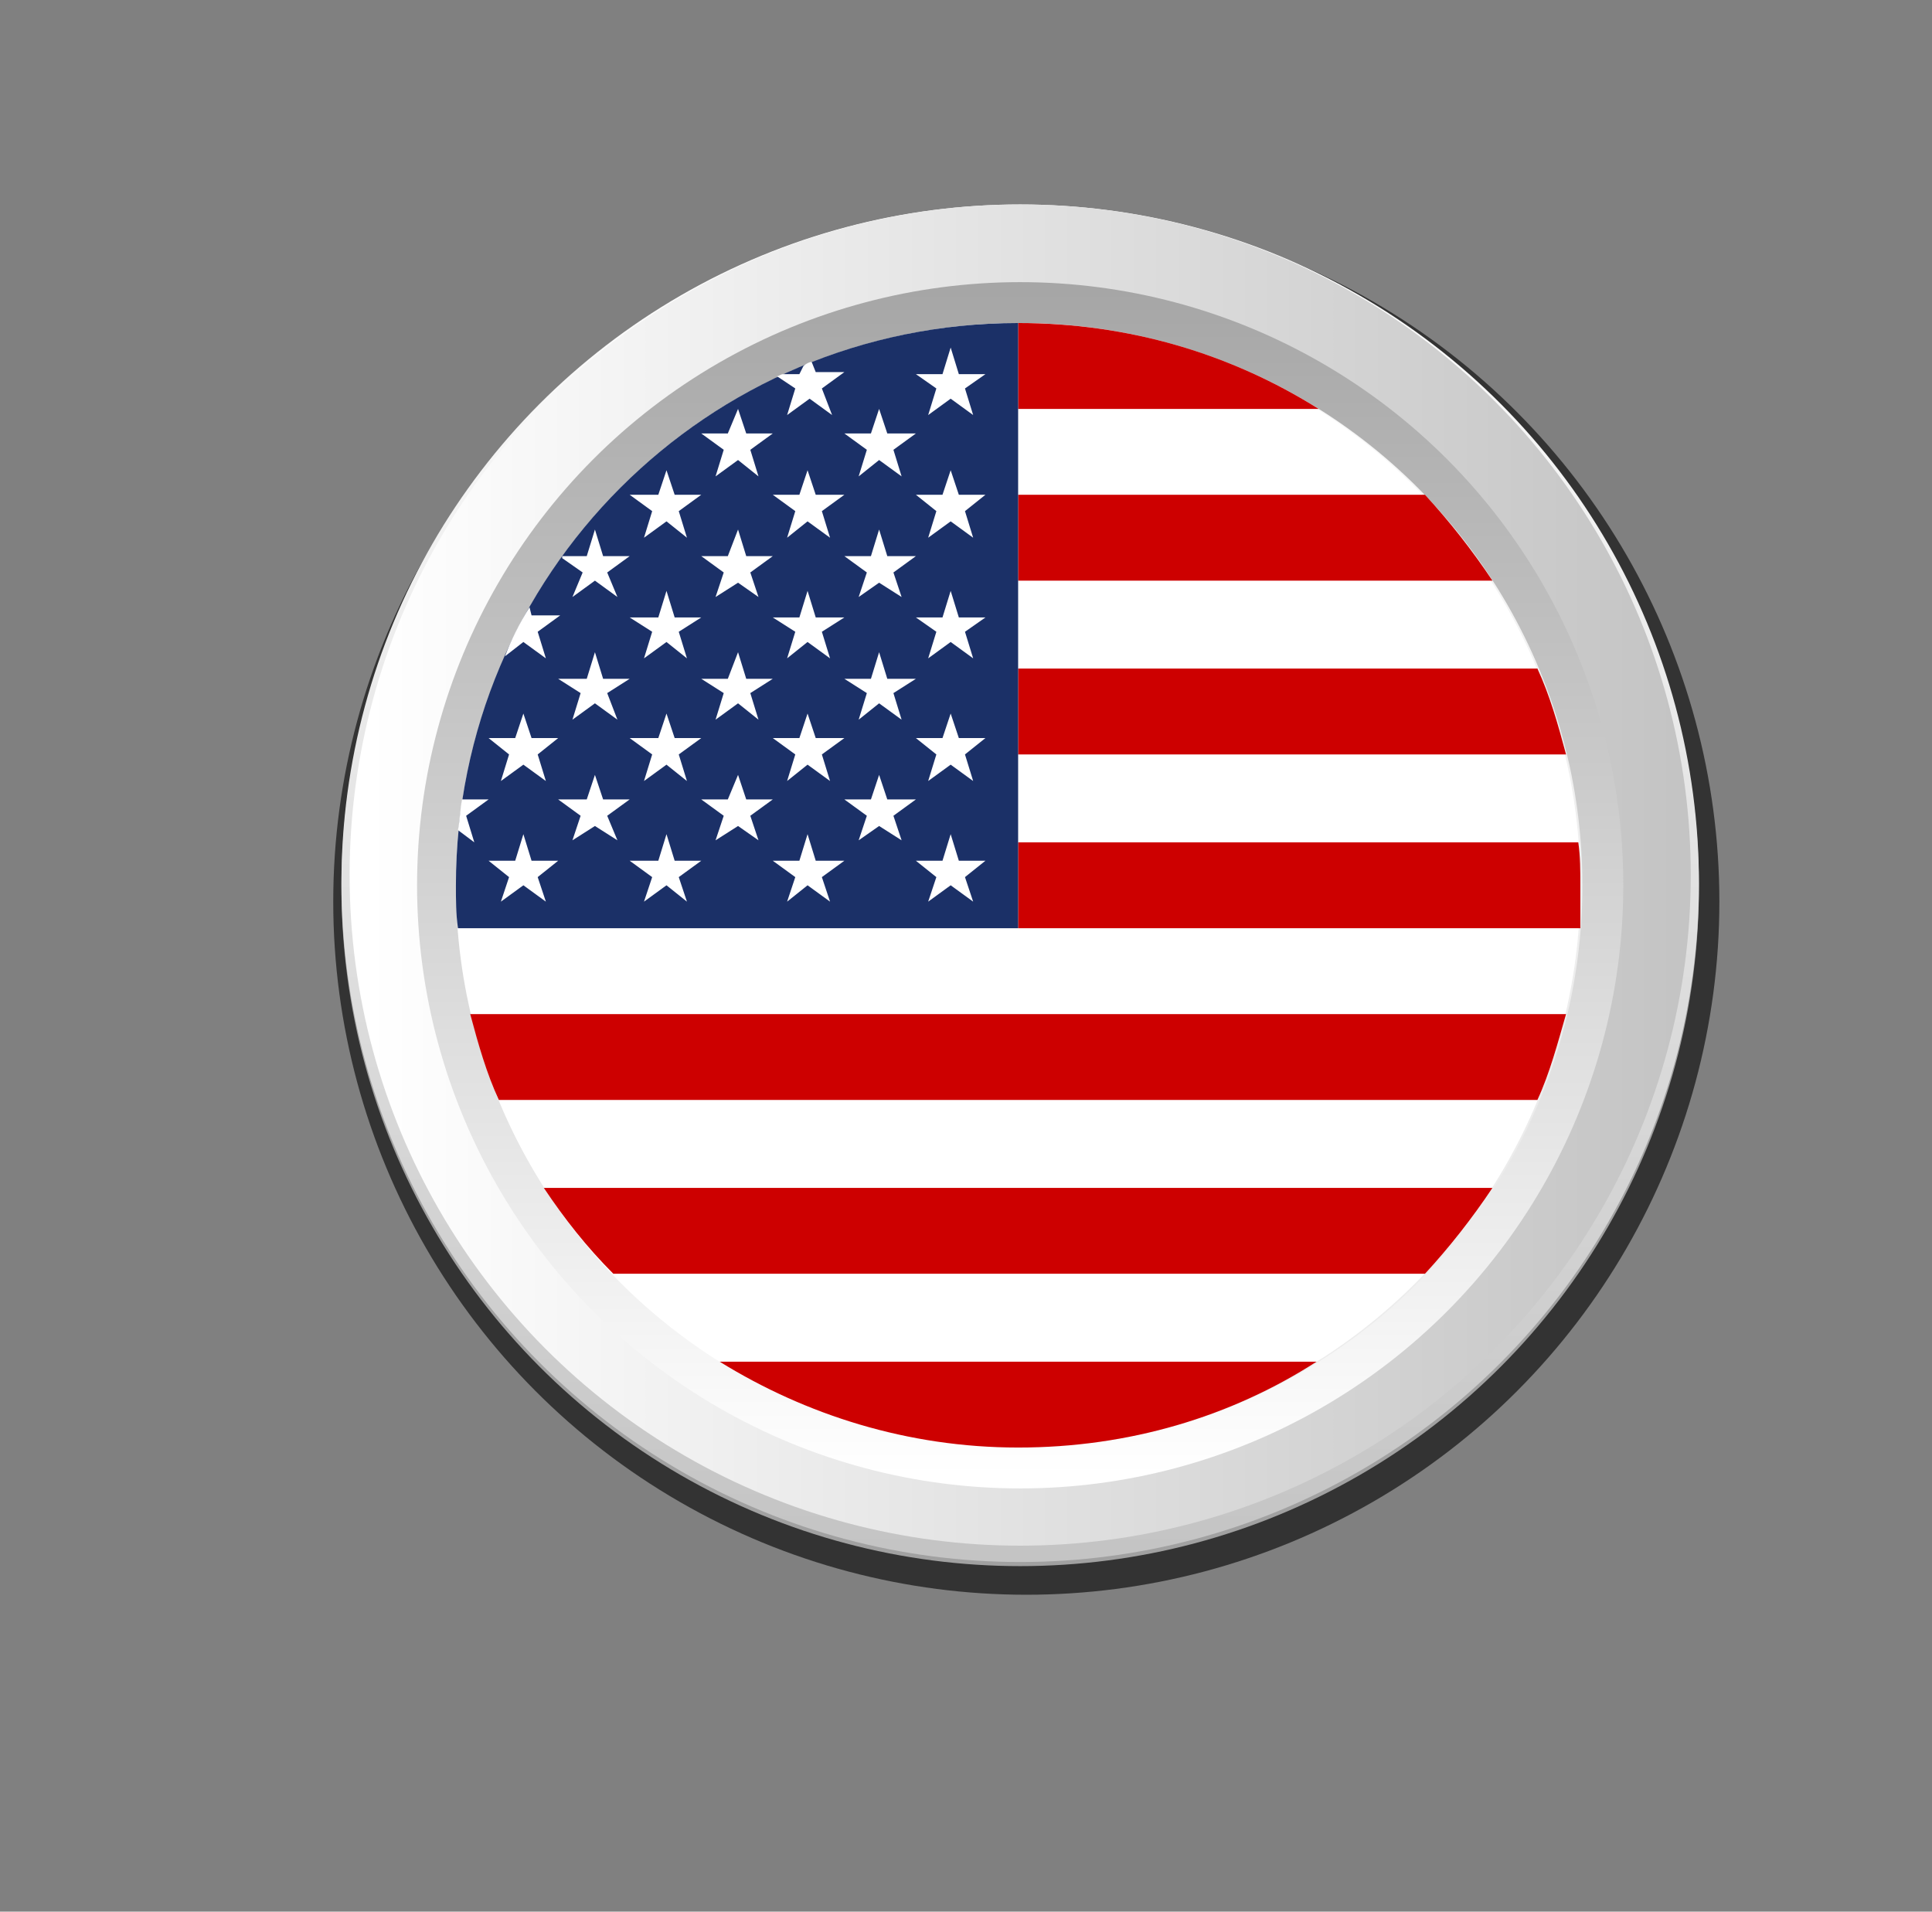 <?xml version="1.0" encoding="utf-8"?>
<!-- Generator: Adobe Illustrator 23.0.6, SVG Export Plug-In . SVG Version: 6.00 Build 0)  -->
<svg version="1.1" id="Layer_1" xmlns="http://www.w3.org/2000/svg" xmlns:xlink="http://www.w3.org/1999/xlink" x="0px" y="0px"
	 viewBox="0 0 9.45 9.35" style="enable-background:new 0 0 9.45 9.35;" xml:space="preserve">
<rect x="0" y="0" width="9.45" height="9.35" fill="#808080" stroke="none"/>
<style type="text/css">
	.st0{opacity:0.6;enable-background:new    ;}
	.st1{fill:#A1A1A1;}
	.st2{fill:url(#SVGID_1_);}
	.st3{fill:url(#SVGID_2_);}
	.st4{fill:url(#SVGID_3_);}
	.st5{fill:url(#SVGID_5_);}
	.st6{fill:#FFFFFF;}
	.st7{fill:#CD0000;}
	.st8{fill:#1B3067;}
</style>
<g>
	<circle class="st0" cx="5.02" cy="4.41" r="3.39"/>
	<g>
		<g>
			<ellipse class="st1" cx="4.99" cy="4.34" rx="3.32" ry="3.32"/>
			
				<linearGradient id="SVGID_1_" gradientUnits="userSpaceOnUse" x1="4.987" y1="10.032" x2="4.987" y2="3.537" gradientTransform="matrix(1 0 0 -1 0 11.122)">
				<stop  offset="0" style="stop-color:#FFFFFF"/>
				<stop  offset="1" style="stop-color:#C4C4C4"/>
			</linearGradient>
			<circle class="st2" cx="4.99" cy="4.32" r="3.32"/>
			<g>
				<g>
					
						<linearGradient id="SVGID_2_" gradientUnits="userSpaceOnUse" x1="1.798" y1="6.845" x2="8.208" y2="6.845" gradientTransform="matrix(1 0 0 -1 0 11.122)">
						<stop  offset="0" style="stop-color:#FFFFFF"/>
						<stop  offset="1" style="stop-color:#C4C4C4"/>
					</linearGradient>
					<circle id="SVGID_4_" class="st3" cx="4.99" cy="4.28" r="3.28"/>
				</g>
			</g>
			
				<linearGradient id="SVGID_3_" gradientUnits="userSpaceOnUse" x1="4.987" y1="3.902" x2="4.987" y2="10.032" gradientTransform="matrix(1 0 0 -1 0 11.122)">
				<stop  offset="0" style="stop-color:#FFFFFF"/>
				<stop  offset="1" style="stop-color:#A1A1A1"/>
			</linearGradient>
			<circle class="st4" cx="4.99" cy="4.33" r="2.95"/>
			
				<linearGradient id="SVGID_5_" gradientUnits="userSpaceOnUse" x1="2.933" y1="8.851" x2="8.101" y2="3.683" gradientTransform="matrix(1 0 0 -1 0 11.122)">
				<stop  offset="0" style="stop-color:#FFFFFF"/>
				<stop  offset="1" style="stop-color:#E6E6E6"/>
			</linearGradient>
			<circle class="st5" cx="4.99" cy="4.33" r="2.75"/>
		</g>
	</g>
</g>
<g>
	<circle class="st6" cx="4.98" cy="4.33" r="2.75"/>
	<path class="st7" d="M4.98,1.58V2h1.47C6.02,1.73,5.52,1.58,4.98,1.58C4.98,1.58,4.98,1.58,4.98,1.58z"/>
	<path class="st7" d="M4.98,2.84H7.3C7.2,2.69,7.09,2.55,6.97,2.42H4.98L4.98,2.84L4.98,2.84z"/>
	<path class="st7" d="M4.98,3.69h2.68C7.62,3.54,7.58,3.4,7.52,3.27H4.98V3.69z"/>
	<path class="st7" d="M4.98,4.54h2.75C7.73,4.47,7.73,4.4,7.73,4.33s0-0.14-0.01-0.21H4.98V4.54z"/>
	<path class="st7" d="M2.44,5.38h5.08c0.06-0.13,0.1-0.28,0.14-0.42H2.3C2.34,5.11,2.38,5.25,2.44,5.38z"/>
	<path class="st7" d="M3,6.23h3.97C7.09,6.1,7.2,5.96,7.3,5.81H2.66C2.76,5.96,2.87,6.1,3,6.23z"/>
	<path class="st7" d="M4.98,7.08c0.54,0,1.04-0.15,1.46-0.42H3.52C3.94,6.92,4.44,7.08,4.98,7.08z"/>
	<path class="st8" d="M4.98,1.58c-1.52,0-2.75,1.23-2.75,2.75c0,0.07,0,0.14,0.01,0.21h2.74V1.58z"/>
	<path class="st6" d="M3.85,2.03l0.11-0.08l0.11,0.08L4.02,1.9l0.11-0.08H3.99L3.97,1.77C3.96,1.77,3.94,1.78,3.93,1.79L3.91,1.83
		H3.83C3.82,1.83,3.81,1.84,3.8,1.84L3.89,1.9L3.85,2.03z"/>
	<polygon class="st6" points="4.65,1.7 4.61,1.83 4.48,1.83 4.58,1.9 4.54,2.03 4.65,1.95 4.76,2.03 4.72,1.9 4.82,1.83 4.69,1.83 	
		"/>
	<polygon class="st6" points="3.5,2.33 3.61,2.25 3.71,2.33 3.67,2.2 3.78,2.12 3.65,2.12 3.61,2 3.56,2.12 3.43,2.12 3.54,2.2 	"/>
	<polygon class="st6" points="4.2,2.33 4.3,2.25 4.41,2.33 4.37,2.2 4.48,2.12 4.34,2.12 4.3,2 4.26,2.12 4.13,2.12 4.24,2.2 	"/>
	<path class="st6" d="M2.8,2.92l0.11-0.08l0.11,0.08L2.97,2.8l0.11-0.08H2.95L2.91,2.59L2.87,2.72H2.75c0,0,0,0,0,0.01l0.1,0.07
		L2.8,2.92z"/>
	<polygon class="st6" points="3.65,2.72 3.61,2.59 3.56,2.72 3.43,2.72 3.54,2.8 3.5,2.92 3.61,2.85 3.71,2.92 3.67,2.8 3.78,2.72 	
		"/>
	<polygon class="st6" points="4.34,2.72 4.3,2.59 4.26,2.72 4.13,2.72 4.24,2.8 4.2,2.92 4.3,2.85 4.41,2.92 4.37,2.8 4.48,2.72 	
		"/>
	<polygon class="st6" points="2.8,3.52 2.91,3.44 3.02,3.52 2.97,3.39 3.08,3.32 2.95,3.32 2.91,3.19 2.87,3.32 2.73,3.32 
		2.84,3.39 	"/>
	<polygon class="st6" points="3.65,3.32 3.61,3.19 3.56,3.32 3.43,3.32 3.54,3.39 3.5,3.52 3.61,3.44 3.71,3.52 3.67,3.39 
		3.78,3.32 	"/>
	<polygon class="st6" points="4.34,3.32 4.3,3.19 4.26,3.32 4.13,3.32 4.24,3.39 4.2,3.52 4.3,3.44 4.41,3.52 4.37,3.39 4.48,3.32 	
		"/>
	<path class="st6" d="M2.28,3.99l0.11-0.08H2.26c-0.01,0.05-0.01,0.1-0.02,0.15l0.08,0.06L2.28,3.99z"/>
	<polygon class="st6" points="2.95,3.91 2.91,3.79 2.87,3.91 2.73,3.91 2.84,3.99 2.8,4.11 2.91,4.04 3.02,4.11 2.97,3.99 
		3.08,3.91 	"/>
	<polygon class="st6" points="3.78,3.91 3.65,3.91 3.61,3.79 3.56,3.91 3.43,3.91 3.54,3.99 3.5,4.11 3.61,4.04 3.71,4.11 
		3.67,3.99 	"/>
	<polygon class="st6" points="4.48,3.91 4.34,3.91 4.3,3.79 4.26,3.91 4.13,3.91 4.24,3.99 4.2,4.11 4.3,4.04 4.41,4.11 4.37,3.99 	
		"/>
	<polygon class="st6" points="3.15,2.63 3.26,2.55 3.36,2.63 3.32,2.5 3.43,2.42 3.3,2.42 3.26,2.3 3.22,2.42 3.08,2.42 3.19,2.5 	
		"/>
	<polygon class="st6" points="3.89,2.5 3.85,2.63 3.95,2.55 4.06,2.63 4.02,2.5 4.13,2.42 3.99,2.42 3.95,2.3 3.91,2.42 3.78,2.42 	
		"/>
	<polygon class="st6" points="4.65,2.3 4.61,2.42 4.48,2.42 4.58,2.5 4.54,2.63 4.65,2.55 4.76,2.63 4.72,2.5 4.82,2.42 4.69,2.42 	
		"/>
	<path class="st6" d="M2.67,3.22L2.63,3.09l0.11-0.08H2.6L2.59,2.97C2.54,3.05,2.5,3.13,2.47,3.21l0.09-0.07L2.67,3.22z"/>
	<polygon class="st6" points="3.15,3.22 3.26,3.14 3.36,3.22 3.32,3.09 3.43,3.02 3.3,3.02 3.26,2.89 3.22,3.02 3.08,3.02 
		3.19,3.09 	"/>
	<polygon class="st6" points="3.99,3.02 3.95,2.89 3.91,3.02 3.78,3.02 3.89,3.09 3.85,3.22 3.95,3.14 4.06,3.22 4.02,3.09 
		4.13,3.02 	"/>
	<polygon class="st6" points="4.65,2.89 4.61,3.02 4.48,3.02 4.58,3.09 4.54,3.22 4.65,3.14 4.76,3.22 4.72,3.09 4.82,3.02 
		4.69,3.02 	"/>
	<polygon class="st6" points="2.45,3.82 2.56,3.74 2.67,3.82 2.63,3.69 2.73,3.61 2.6,3.61 2.56,3.49 2.52,3.61 2.39,3.61 
		2.49,3.69 	"/>
	<polygon class="st6" points="3.3,3.61 3.26,3.49 3.22,3.61 3.08,3.61 3.19,3.69 3.15,3.82 3.26,3.74 3.36,3.82 3.32,3.69 
		3.43,3.61 	"/>
	<polygon class="st6" points="3.99,3.61 3.95,3.49 3.91,3.61 3.78,3.61 3.89,3.69 3.85,3.82 3.95,3.74 4.06,3.82 4.02,3.69 
		4.13,3.61 	"/>
	<polygon class="st6" points="4.65,3.49 4.61,3.61 4.48,3.61 4.58,3.69 4.54,3.82 4.65,3.74 4.76,3.82 4.72,3.69 4.82,3.61 
		4.69,3.61 	"/>
	<polygon class="st6" points="2.6,4.21 2.56,4.08 2.52,4.21 2.39,4.21 2.49,4.29 2.45,4.41 2.56,4.33 2.67,4.41 2.63,4.29 
		2.73,4.21 	"/>
	<polygon class="st6" points="3.3,4.21 3.26,4.08 3.22,4.21 3.08,4.21 3.19,4.29 3.15,4.41 3.26,4.33 3.36,4.41 3.32,4.29 
		3.43,4.21 	"/>
	<polygon class="st6" points="3.99,4.21 3.95,4.08 3.91,4.21 3.78,4.21 3.89,4.29 3.85,4.41 3.95,4.33 4.06,4.41 4.02,4.29 
		4.13,4.21 	"/>
	<polygon class="st6" points="4.69,4.21 4.65,4.08 4.61,4.21 4.48,4.21 4.58,4.29 4.54,4.41 4.65,4.33 4.76,4.41 4.72,4.29 
		4.82,4.21 	"/>
</g>
</svg>
